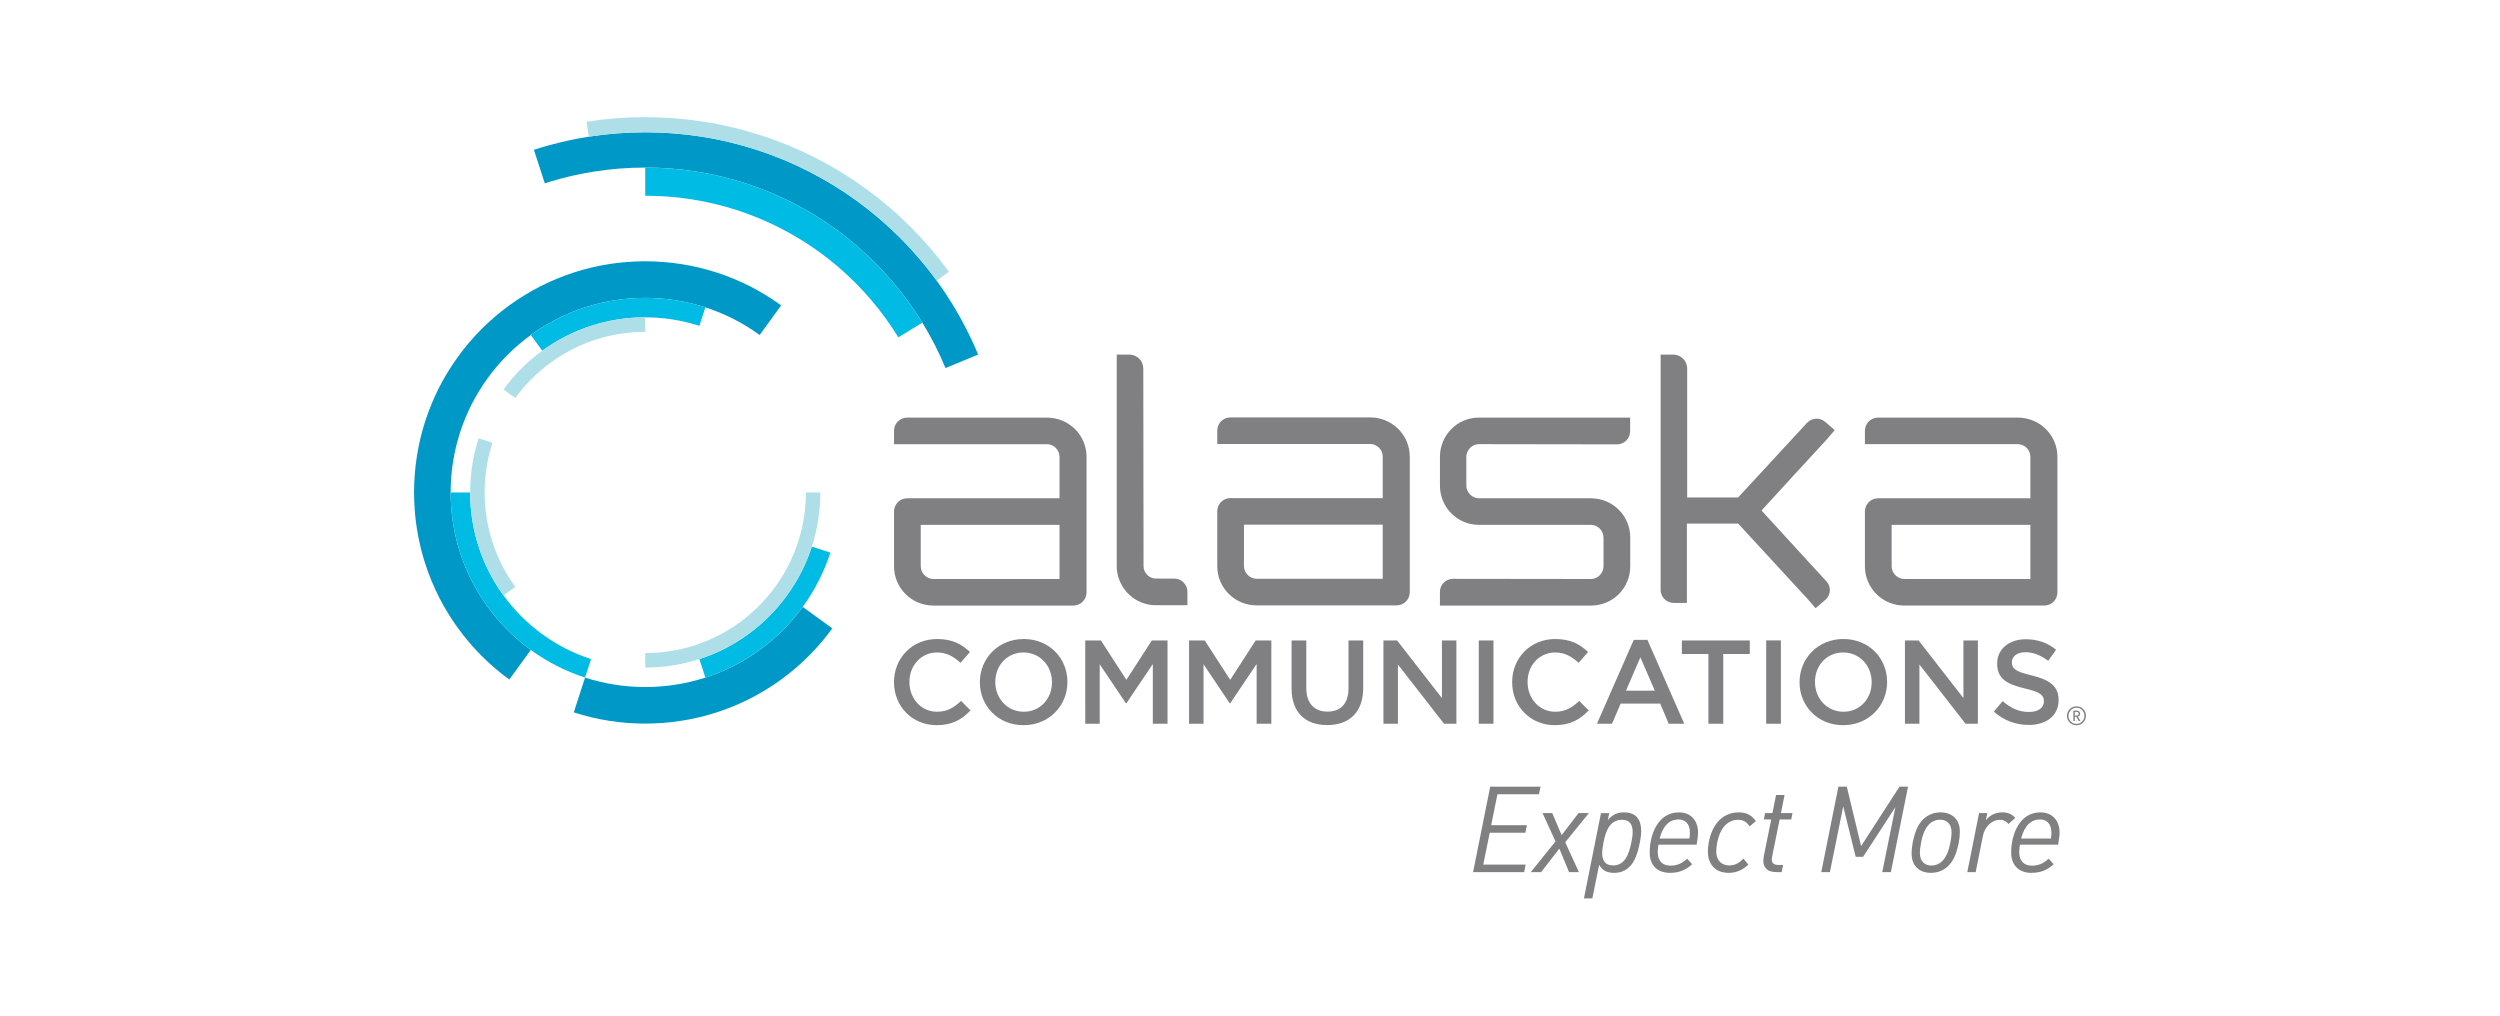 <?xml version="1.0" encoding="utf-8"?><svg height="130" viewBox="0 0 320 130" width="320" xmlns="http://www.w3.org/2000/svg"><g fill="none" fill-rule="evenodd"><path d="m102.746 77.681 3.786 2.751c-.451.626-.929 1.235-1.436 1.822-.5.59-1.026 1.16-1.575 1.706-.546.55-1.116 1.077-1.708 1.577-.587.507-1.196.988-1.826 1.441-.626.458-1.269.89-1.929 1.295-.66.403-1.334.783-2.028 1.136-.687.35-1.392.674-2.111.971-.713.296-1.439.563-2.179.801 0 0 0 .003-.002 0-.733.242-1.478.449-2.237.629-.75.18-1.509.332-2.282.449-.761.121-1.53.211-2.307.271-.767.061-1.54.09-2.322.09-.781 0-1.553-.029-2.321-.088-.779-.061-1.547-.15-2.305-.272-.772-.117-1.535-.269-2.283-.449-.757-.18-1.502-.388-2.237-.629l1.446-4.452c.616.201 1.245.378 1.885.527.631.153 1.271.281 1.921.378.638.104 1.285.18 1.94.228.643.053 1.298.077 1.955.077.658 0 1.312-.024 1.957-.077.655-.048 1.302-.124 1.94-.228.648-.097 1.29-.225 1.921-.378.638-.15 1.268-.327 1.883-.527.626-.201 1.237-.425 1.836-.675.604-.248 1.198-.521 1.778-.818.582-.298 1.152-.618 1.706-.958.558-.34 1.101-.703 1.627-1.089.529-.381 1.043-.784 1.536-1.211.497-.422.977-.866 1.436-1.329.464-.461.907-.939 1.329-1.436.422-.493.829-1.004 1.21-1.533zm-20.158-44.236c.783 0 1.558.031 2.324.092.779.058 1.548.15 2.309.271.769.117 1.531.269 2.276.449.759.179 1.507.39 2.241.628.74.24 1.467.505 2.179.803.718.294 1.424.621 2.111.973.694.352 1.368.73 2.028 1.138.495.301.981.62 1.457.954l.473.338-2.751 3.79s-.002-.003-.002 0c-.526-.386-1.068-.75-1.623-1.089-.556-.342-1.126-.66-1.708-.958-.58-.296-1.174-.57-1.778-.818-.599-.25-1.211-.476-1.836-.675-.616-.201-1.245-.378-1.883-.527-.628-.153-1.269-.281-1.919-.378-.638-.104-1.286-.18-1.941-.23-.645-.051-1.298-.077-1.957-.077-.657 0-1.31.026-1.955.077-.655.049-1.302.126-1.94.23-.433.065-.862.143-1.286.233l-.633.143c-.641.151-1.269.328-1.887.529-.623.199-1.235.425-1.834.675-.403.166-.8.343-1.192.53l-.584.289c-.39.198-.772.405-1.148.622l-.559.333c-.558.342-1.102.703-1.627 1.092-.527.379-1.041.786-1.538 1.21-.497.424-.975.866-1.438 1.327-.461.463-.903.941-1.325 1.438-.425.493-.83 1.007-1.211 1.535-.385.526-.749 1.068-1.089 1.626-.34.555-.658 1.125-.956 1.706-.296.578-.57 1.172-.818 1.776-.252.602-.476 1.213-.675 1.837-.202.616-.379 1.245-.529 1.883-.151.629-.279 1.271-.378 1.919-.104.638-.179 1.286-.228 1.943-.053.643-.077 1.296-.077 1.955 0 .658.024 1.312.077 1.955.049.657.124 1.301.228 1.941.099.648.226 1.288.378 1.919.15.64.327 1.267.529 1.885.199.624.424 1.235.675 1.837.248.604.522 1.196.818 1.776.298.582.616 1.152.956 1.706.34.558.704 1.101 1.089 1.626.381.527.786 1.041 1.211 1.535.422.498.868.978 1.329 1.439.461.461.941.905 1.438 1.325.329.284.667.557 1.012.821l.523.388-2.753 3.787c-.626-.451-1.237-.931-1.824-1.438-.589-.5-1.159-1.026-1.706-1.574-.411-.412-.81-.836-1.196-1.271l-.381-.439c-.505-.585-.987-1.196-1.439-1.824-.345-.468-.673-.949-.985-1.439l-.307-.492c-.408-.658-.786-1.334-1.14-2.026-.349-.689-.677-1.39-.97-2.11 0 0-.003 0 0-.003-.298-.711-.567-1.439-.805-2.181-.18-.55-.343-1.107-.488-1.671l-.14-.567c-.182-.75-.332-1.511-.449-2.278-.091-.57-.164-1.146-.22-1.728l-.05-.583c-.061-.766-.092-1.54-.092-2.321 0-.781.031-1.558.092-2.324.06-.779.15-1.55.271-2.309.117-.769.269-1.531.449-2.276.134-.569.285-1.13.454-1.686l.174-.553c.238-.742.507-1.468.805-2.181-.003-.002 0-.002 0-.002.219-.54.459-1.07.712-1.591l.258-.518c.265-.519.544-1.03.838-1.53l.299-.496c.405-.662.835-1.307 1.295-1.931.339-.471.695-.932 1.064-1.381l.373-.445c.504-.589 1.028-1.159 1.575-1.706.366-.365.742-.721 1.126-1.066l.582-.511c.589-.505 1.199-.985 1.826-1.439.623-.456 1.269-.89 1.933-1.291.657-.408 1.334-.786 2.026-1.138.687-.352 1.392-.679 2.11-.973.715-.298 1.441-.563 2.181-.803.735-.24 1.48-.449 2.237-.628.749-.182 1.511-.332 2.28-.449.572-.091 1.146-.165 1.726-.221l.582-.05c.766-.061 1.54-.092 2.321-.092zm-0-16.512c1.218 0 2.428.046 3.622.14 1.213.092 2.411.236 3.595.419.9.143 1.791.31 2.672.503l.878.202c1.184.282 2.346.609 3.488.98 1.155.373 2.288.791 3.398 1.252 1.121.461 2.215.968 3.289 1.516 1.079.55 2.134 1.142 3.159 1.771 1.031.633 2.033 1.305 3.008 2.014.977.709 1.924 1.456 2.841 2.241.917.783 1.803 1.603 2.659 2.457.852.854 1.672 1.74 2.457 2.657.59.688 1.156 1.393 1.703 2.115l.541.728c.709.978 1.383 1.98 2.014 3.011.63 1.026 1.222 2.079 1.771 3.156.408.805.797 1.623 1.16 2.453l.356.835-4.173 1.728c-.419-1.009-.875-1.996-1.368-2.964-.497-.973-1.029-1.924-1.596-2.85-.573-.931-1.181-1.836-1.819-2.717-.641-.878-1.317-1.734-2.023-2.56-.708-.827-1.451-1.63-2.22-2.4-.767-.769-1.569-1.507-2.396-2.215-.827-.708-1.681-1.383-2.562-2.025-.88-.638-1.786-1.245-2.715-1.814-.926-.568-1.877-1.101-2.848-1.597-.724-.37-1.462-.719-2.212-1.047l-.753-.321c-1.006-.415-2.026-.794-3.066-1.13-1.031-.335-2.079-.629-3.146-.881-1.051-.253-2.12-.466-3.204-.635-1.067-.168-2.151-.294-3.244-.381-1.079-.083-2.166-.124-3.265-.124-1.097 0-2.185.041-3.263.124-1.094.087-2.174.213-3.243.381-.812.126-1.615.278-2.41.451l-.792.18c-.8.191-1.59.405-2.37.639l-.777.242-1.395-4.292c1.142-.374 2.307-.701 3.488-.98 1.167-.281 2.351-.514 3.549-.704 1.184-.185 2.384-.327 3.597-.419 1.194-.094 2.399-.14 3.617-.14z" fill="#0099c7"/><path d="m82.589 38.128c.658 0 1.312.026 1.955.077.655.049 1.305.126 1.943.23.648.097 1.29.226 1.919.378.638.15 1.266.327 1.883.529l-.769 2.366c-.555-.182-1.119-.34-1.695-.476-.567-.134-1.143-.25-1.727-.342-.575-.09-1.159-.158-1.749-.204-.582-.044-1.169-.068-1.761-.068-.592 0-1.179.024-1.759.068-.589.046-1.174.114-1.749.204-.584.092-1.159.204-1.727.342-.575.136-1.138.294-1.695.476-.561.18-1.113.384-1.652.607-.546.225-1.079.471-1.599.737-.526.267-1.036.555-1.536.863-.502.306-.99.633-1.463.98l-1.463-2.014c.524-.388 1.068-.75 1.625-1.089.556-.344 1.123-.66 1.705-.958.582-.296 1.174-.568 1.778-.817.601-.252 1.211-.478 1.836-.675.616-.202 1.245-.379 1.883-.531.631-.15 1.273-.279 1.921-.376.638-.104 1.285-.18 1.94-.23.645-.051 1.298-.077 1.957-.077zm-0-16.678c1.097 0 2.186.041 3.265.126 1.092.085 2.176.211 3.244.379 1.084.17 2.151.381 3.202.635 1.067.252 2.116.548 3.148.881 1.04.335 2.06.715 3.064 1.13l.754.321c.75.328 1.488.677 2.211 1.047.973.497 1.924 1.029 2.85 1.597.929.57 1.834 1.176 2.714 1.814.881.643 1.737 1.318 2.562 2.025.827.708 1.628 1.448 2.397 2.215.769.772 1.511 1.572 2.219 2.4s1.383 1.683 2.023 2.562c.64.878 1.247 1.785 1.819 2.717l-3.071 1.882c-.521-.851-1.077-1.676-1.661-2.479-.584-.806-1.201-1.587-1.849-2.344-.647-.755-1.322-1.485-2.025-2.19-.703-.703-1.434-1.378-2.19-2.025s-1.536-1.264-2.341-1.848c-.803-.584-1.632-1.136-2.481-1.657-.846-.521-1.715-1.007-2.601-1.46-.885-.449-1.788-.868-2.71-1.247-.915-.381-1.849-.725-2.799-1.034-.941-.305-1.899-.573-2.872-.806-.963-.228-1.938-.42-2.926-.577-.977-.153-1.965-.271-2.964-.347-.985-.075-1.979-.114-2.982-.114zm11.313 63.786c.582-.298 1.152-.616 1.706-.958.558-.339 1.101-.703 1.627-1.089.529-.381 1.043-.784 1.536-1.21.498-.424.977-.868 1.436-1.329h.003c.461-.463.903-.941 1.325-1.438.424-.493.829-1.004 1.21-1.531.385-.527.749-1.07 1.087-1.626.342-.556.662-1.126.958-1.708.294-.578.57-1.172.818-1.776.25-.601.476-1.213.675-1.837l-2.37-.771c-.179.561-.383 1.113-.607 1.654-.225.544-.471 1.077-.737 1.601-.267.524-.555 1.036-.863 1.535-.306.502-.631.987-.98 1.461-.34.475-.703.936-1.087 1.381v.002c-.378.447-.779.88-1.194 1.295s-.846.813-1.291 1.193c0 .003-.003 0-.003 0-.444.383-.907.749-1.38 1.091-.475.347-.963.674-1.465.982-.498.306-1.011.594-1.535.863-.521.264-1.053.51-1.599.735-.541.225-1.091.429-1.652.607l.769 2.368c.623-.201 1.235-.425 1.834-.675.604-.248 1.198-.521 1.778-.818m-19.896-1.481c-.544-.226-1.077-.471-1.599-.737h-.002c-.524-.269-1.034-.555-1.533-.863h-.003c-.5-.306-.987-.635-1.46-.98h-.003c-.473-.344-.934-.704-1.378-1.089 0 0-.002.003-.002 0-.447-.379-.88-.781-1.295-1.196s-.817-.847-1.193-1.295h-.002c-.383-.446-.747-.905-1.089-1.381-.349-.475-.672-.96-.98-1.463-.306-.498-.594-1.011-.861-1.535v-.002c-.267-.521-.514-1.053-.737-1.599-.225-.541-.429-1.091-.607-1.654-.182-.555-.342-1.119-.476-1.694-.138-.568-.25-1.142-.34-1.727-.092-.575-.16-1.159-.206-1.749-.046-.58-.068-1.165-.068-1.757h-2.491c0 .658.026 1.312.077 1.955.049.657.126 1.301.228 1.941.099.648.226 1.288.378 1.919.151.64.328 1.267.529 1.885.199.624.424 1.235.675 1.837.248.604.524 1.196.818 1.776.298.58.616 1.15.958 1.706.339.558.703 1.101 1.087 1.626.381.527.786 1.041 1.211 1.535.422.498.868.978 1.329 1.439.461.461.941.905 1.438 1.325.493.425 1.007.829 1.535 1.21.526.388 1.07.749 1.627 1.087.555.345 1.125.663 1.706.96.58.296 1.172.57 1.776.817.599.252 1.211.476 1.834.675l.772-2.368c-.563-.179-1.114-.383-1.654-.606" fill="#00bbe3"/><path d="m92.773 83.018c.524-.269 1.036-.556 1.535-.861.502-.308.99-.635 1.465-.982.473-.344.936-.708 1.38-1.091 0 0 .003.003.003 0 .446-.381.876-.779 1.291-1.193.415-.415.815-.847 1.194-1.296v-.002c.385-.444.745-.905 1.087-1.38.349-.475.674-.961.98-1.461.308-.498.595-1.012.863-1.536.265-.522.51-1.055.737-1.601.223-.541.427-1.091.607-1.654.182-.555.342-1.119.476-1.694.138-.567.25-1.142.34-1.725.092-.575.16-1.16.204-1.751.048-.578.07-1.165.07-1.757h-1.854c0 .543-.022 1.08-.061 1.613-.043.541-.105 1.075-.189 1.604-.083.536-.191 1.063-.315 1.584-.126.526-.271 1.046-.437 1.555-.165.517-.352 1.019-.558 1.516-.206.498-.432.987-.677 1.466-.243.478-.51.949-.789 1.407-.282.459-.582.907-.902 1.341-.315.437-.648.861-.997 1.267-.35.412-.715.803-1.096 1.184-.381.381-.776.747-1.186 1.096-.408.35-.83.686-1.268 1-.436.318-.883.619-1.342.898v.002c-.458.281-.927.544-1.407.789-.478.243-.97.47-1.468.675-.493.206-1.0.393-1.513.56-.509.165-1.028.311-1.555.437-.521.122-1.05.228-1.584.311-.527.083-1.063.148-1.604.191-.531.039-1.072.061-1.615.061v1.859c.592 0 1.179-.024 1.759-.07.59-.044 1.174-.112 1.749-.202.584-.092 1.159-.204 1.727-.342h.002c.575-.134 1.14-.294 1.696-.476.561-.18 1.113-.384 1.652-.607.546-.226 1.079-.471 1.599-.737m-10.184-66.086c1.218 0 2.428.048 3.621.141 1.213.092 2.413.235 3.597.419 1.199.189 2.382.422 3.549.703h.002c1.182.282 2.344.609 3.486.98 1.155.374 2.287.791 3.398 1.252 1.119.463 2.215.968 3.289 1.516 1.079.551 2.132 1.143 3.158 1.771 1.033.633 2.035 1.305 3.01 2.014.977.709 1.924 1.456 2.84 2.242.919.781 1.805 1.603 2.661 2.457.852.852 1.672 1.739 2.455 2.657.786.915 1.533 1.865 2.246 2.841l1.567-1.136c-.742-1.019-1.521-2.007-2.338-2.962-.818-.956-1.674-1.882-2.562-2.771-.89-.888-1.814-1.744-2.772-2.559-.953-.818-1.94-1.594-2.957-2.336h-.002c-1.016-.74-2.062-1.439-3.136-2.096v-.002c-1.07-.657-2.168-1.273-3.29-1.844-1.118-.57-2.259-1.097-3.427-1.58-1.157-.478-2.338-.915-3.539-1.303-1.193-.386-2.404-.726-3.634-1.022h-.002c-1.216-.289-2.448-.534-3.699-.728-1.233-.194-2.484-.342-3.75-.441-1.245-.095-2.501-.145-3.77-.145-1.269 0-2.525.049-3.77.145-1.262.099-2.513.247-3.746.441l.303 1.907c1.184-.187 2.384-.327 3.597-.419 1.193-.094 2.399-.141 3.617-.141m-3.508 23.957c-.584.092-1.159.204-1.727.342-.575.134-1.14.294-1.695.476-.563.179-1.113.383-1.652.607-.546.225-1.079.471-1.601.737h-.002c-.522.267-1.034.555-1.533.861h-.002c-.502.308-.988.635-1.461.98-.476.342-.936.708-1.383 1.091-.447.379-.88.779-1.295 1.194-.415.415-.815.847-1.194 1.295-.383.447-.745.907-1.087 1.383l1.506 1.092c.316-.434.648-.856 1-1.264v-.003c.35-.41.715-.803 1.096-1.184.379-.381.776-.745 1.186-1.094.408-.352.83-.687 1.268-1.0.434-.32.881-.619 1.341-.9.458-.282.926-.544 1.407-.789.48-.245.968-.47 1.467-.677.497-.206 1-.393 1.516-.558.509-.167 1.029-.313 1.555-.439.517-.124 1.046-.228 1.581-.311.529-.083 1.065-.148 1.604-.191.534-.037 1.072-.06 1.615-.06v-1.859c-.592 0-1.179.022-1.759.068-.59.044-1.174.114-1.749.204m-18.636 25.652c.092.585.204 1.159.34 1.727.136.575.296 1.14.478 1.694.179.563.383 1.113.607 1.654.221.544.468 1.077.735 1.599v.002c.269.522.556 1.036.863 1.535.308.502.631.988.98 1.461l1.506-1.094c-.316-.432-.616-.88-.898-1.339-.282-.458-.544-.929-.791-1.407v-.003c-.243-.476-.47-.965-.675-1.463-.003 0 0-.003 0-.003-.206-.493-.393-1-.56-1.512-.168-.512-.313-1.029-.437-1.558-.126-.521-.231-1.046-.315-1.58-.083-.529-.145-1.063-.189-1.604-.039-.534-.061-1.072-.061-1.614s.022-1.08.061-1.613c.044-.541.105-1.075.189-1.604.083-.534.189-1.063.315-1.584.124-.526.269-1.046.437-1.555l-1.766-.575c-.182.558-.342 1.123-.478 1.698-.136.567-.248 1.142-.34 1.723-.09.575-.16 1.159-.204 1.749-.046.58-.068 1.17-.068 1.761 0 .592.022 1.179.068 1.759.044.59.114 1.174.204 1.749" fill="#aedfe8"/><path d="m114.431 87.34v-.031c0-3.032 2.282-5.514 5.526-5.514 1.975 0 3.17.684 4.196 1.66l-1.21 1.387c-.857-.793-1.776-1.325-3.001-1.325-2.05 0-3.535 1.674-3.535 3.761v.031c0 2.087 1.485 3.794 3.535 3.794 1.317 0 2.159-.534 3.076-1.387l1.21 1.218c-1.116 1.159-2.341 1.888-4.347 1.888-3.124 0-5.449-2.421-5.449-5.483m20.223 0v-.031c0-2.072-1.514-3.792-3.643-3.792s-3.614 1.689-3.614 3.761v.031c0 2.072 1.516 3.794 3.644 3.794 2.128 0 3.612-1.691 3.612-3.763m-9.23 0v-.031c0-3.001 2.327-5.514 5.618-5.514 3.29 0 5.587 2.482 5.587 5.483v.031c0 3.001-2.327 5.514-5.618 5.514s-5.587-2.482-5.587-5.483m13.488-5.362h2.004l3.262 5.043 3.26-5.043h2.006v10.664h-1.883v-7.647l-3.382 5.027h-.063l-3.352-4.997v7.617h-1.851zm13.288 0h2.006l3.26 5.043 3.262-5.043h2.004v10.664h-1.882v-7.647l-3.384 5.027h-.061l-3.352-4.997v7.617h-1.853zm13.121 6.139v-6.14h1.883v6.063c0 1.98 1.024 3.047 2.709 3.047 1.669 0 2.695-1.005 2.695-2.97v-6.14h1.883v6.048c0 3.185-1.807 4.784-4.609 4.784-2.785 0-4.561-1.599-4.561-4.692m11.759-6.139h1.746l5.74 7.373v-7.373h1.853v10.664h-1.577l-5.909-7.586v7.586h-1.853zm12.202 10.663h1.883v-10.664h-1.883zm4.273-5.3v-.031c0-3.032 2.282-5.514 5.526-5.514 1.974 0 3.168.684 4.194 1.66l-1.21 1.387c-.856-.793-1.776-1.325-3.001-1.325-2.05 0-3.535 1.674-3.535 3.761v.031c0 2.087 1.485 3.794 3.535 3.794 1.317 0 2.161-.534 3.078-1.387l1.21 1.218c-1.118 1.159-2.343 1.888-4.349 1.888-3.122 0-5.448-2.421-5.448-5.483m17.314-5.438 4.716 10.738h-1.991l-1.087-2.574h-5.067l-1.102 2.574h-1.929l4.714-10.738zm13.104.075v1.737h-3.398v8.927h-1.899v-8.927h-3.398v-1.737zm-14.007 2.164-1.837 4.265h3.69zm16.105 8.499h1.883v-10.664h-1.883zm13.503-5.3v-.031c0-2.072-1.516-3.792-3.644-3.792-2.127 0-3.612 1.689-3.612 3.761v.031c0 2.072 1.516 3.794 3.643 3.794 2.128 0 3.614-1.691 3.614-3.763m-9.232 0v-.031c0-3.001 2.327-5.514 5.618-5.514 3.292 0 5.589 2.482 5.589 5.483v.031c0 3.001-2.327 5.514-5.62 5.514-3.29 0-5.587-2.482-5.587-5.483m13.489-5.362h1.746l5.74 7.373v-7.373h1.853v10.664h-1.577l-5.909-7.586v7.586h-1.853zm11.376 9.109 1.133-1.341c1.026.885 2.05 1.387 3.382 1.387 1.164 0 1.897-.532 1.897-1.341v-.031c0-.76-.427-1.172-2.418-1.63-2.28-.548-3.566-1.218-3.566-3.183v-.031c0-1.829 1.531-3.093 3.658-3.093 1.562 0 2.802.473 3.889 1.341l-1.011 1.417c-.965-.716-1.929-1.097-2.909-1.097-1.102 0-1.744.563-1.744 1.264v.031c0 .823.488 1.187 2.54 1.676 2.266.548 3.444 1.356 3.444 3.124v.029c0 1.997-1.575 3.185-3.825 3.185-1.64 0-3.185-.563-4.471-1.706m-78.219-17.001h-16.134c-.876 0-1.627-.749-1.627-1.618v-5.311h17.761zm-1.627-20.658h-17.876c-.927.005-1.676.757-1.676 1.684v1.717h19.552c.917 0 1.627.745 1.627 1.618v5.31h-19.51c-.92.009-1.662.752-1.669 1.672v7.04c0 2.78 2.253 5.019 5.045 5.019h17.91c.931 0 1.686-.754 1.686-1.686v-17.355c0-2.78-2.253-5.019-5.089-5.019zm84.527 20.681h-16.134c-.878 0-1.625-.749-1.625-1.618v-5.311h17.759zm-1.625-20.658h-17.88c-.926.005-1.674.757-1.674 1.684v1.717h19.554c.915 0 1.625.747 1.625 1.618v5.31h-19.51c-.92.009-1.662.75-1.669 1.671v7.042c0 2.78 2.251 5.019 5.045 5.019h17.909c.931 0 1.686-.754 1.686-1.686v-17.355c0-2.78-2.251-5.019-5.085-5.019zm-54.621 10.33h-14.342c-.866 0-1.608-.747-1.608-1.618v-3.692c0-.873.742-1.62 1.608-1.62l17.752.026c.893-.044 1.606-.774 1.606-1.677v-1.749h-5.016-5.298-9.044c-2.761 0-4.987 2.241-4.987 5.02v3.692c0 2.778 2.225 5.019 4.987 5.019h14.342c.866 0 1.608.747 1.608 1.618v3.692c0 .873-.742 1.62-1.608 1.62l-17.723-.022c-.875.036-1.574.737-1.608 1.611v1.812h4.988 5.327 9.016c2.802 0 5.029-2.239 5.029-5.02v-3.692c0-2.778-2.227-5.019-5.029-5.019m-68.026 10.329h-16.134c-.876 0-1.627-.747-1.627-1.618v-5.31h17.761zm-1.627-20.658h-17.885c-.9.005-1.627.715-1.667 1.606v1.795h19.552c.917 0 1.627.747 1.627 1.618v5.31h-19.51c-.92.009-1.664.752-1.669 1.672v7.04c0 2.78 2.251 5.019 5.045 5.019h17.909c.931 0 1.686-.755 1.686-1.684v-17.356c0-2.78-2.251-5.019-5.087-5.019zm97.526 18.493-6.038-6.601 3.986-4.36 4.272-4.633c.029-.031.048-.065.073-.097-.019.024-.032.051-.053.077l1.094-1.281-1.194-1.022c-.003-.003-.005-.009-.01-.012-.005-.007-.017-.01-.024-.017l-.051-.044c.007.005.012.014.019.02-.65-.548-1.603-.51-2.212.082l-.01-.009-8.883 9.624h-6.525v-16.543c-.022-.958-.798-1.728-1.759-1.744h-1.64v18.86 11.252c0 .907.718 1.64 1.616 1.677h1.746v-10.158h6.562l3.221 3.498h-.002l1.433 1.552 3.983 4.326.005-.005.175.192 1.091 1.273 1.279-1.094c.007-.005.015-.01.024-.017.669-.623.708-1.666.09-2.334zm-81.192 2.113-2.382-.003c-.206 0-.405-.044-.587-.121-.57-.257-.98-.827-.98-1.466l-.032-25.339c-.022-.958-.798-1.728-1.761-1.744h-1.638v7.87.005 1.691 9.294 8.186.036c0 .98.289 1.89.779 2.661.027.044.053.09.082.134.009.012.02.026.029.037.9 1.31 2.401 2.167 4.109 2.167h2.382 1.664v-1.698-.014c0-.939-.745-1.698-1.664-1.698m115.496 17.062h-.247v.466h.247c.15 0 .252-.099.252-.231 0-.134-.102-.235-.252-.235zm.259 1.167-.305-.543h-.201v.543h-.185v-1.332h.453c.231 0 .42.175.42.4 0 .194-.121.316-.286.366l.32.567zm-.294-1.701c-.565 0-1.023.466-1.023 1.038 0 .57.458 1.038 1.023 1.038.563 0 1.024-.468 1.024-1.038 0-.572-.461-1.038-1.024-1.038zm0 2.252c-.674 0-1.216-.543-1.216-1.215 0-.674.543-1.216 1.216-1.216.672 0 1.216.543 1.216 1.216 0 .672-.544 1.215-1.216 1.215zm-57.88 11.148c1.628 0 2.166 1.075 2.166 2.365 0 .43-.046.876-.168 1.49-.262 1.322-.614 2.397-1.307 3.088-.599.599-1.259.798-2.026.798-.692 0-1.46-.214-1.875-1.043l-.876 4.316h-1.075l2.181-10.922h1.06l-.184.89c.691-.829 1.399-.982 2.105-.982zm-10.718-3.289-.201.968h-5.315l-.8 3.964h4.563l-.184.966h-4.563l-.83 4.073h5.424l-.184.966h-6.545l2.196-10.937zm1.503 3.38 1.198 2.826 2.166-2.826h1.322l-3.027 3.733 1.751 3.824h-1.259l-1.245-3.011-2.334 3.011h-1.322l3.165-3.932-1.659-3.625zm8.938.859c-1.535 0-2.089 1.353-2.38 2.904-.092.461-.17.968-.17 1.368 0 .829.308 1.567 1.368 1.567 1.536 0 2.043-1.368 2.367-2.935.092-.446.168-.953.168-1.353 0-.829-.293-1.552-1.353-1.552zm4.807 2.397h3.811c.044-.247.061-.463.061-.769 0-1.182-.675-1.674-1.46-1.674-1.108 0-1.982.752-2.413 2.443m4.917-.769c0 .384-.077.968-.185 1.552h-4.885c-.046.308-.092.614-.092.953 0 .999.492 1.735 1.628 1.735.89 0 1.49-.306 2.135-.89l.647.706c-.817.754-1.706 1.106-2.86 1.106-1.473 0-2.579-.859-2.579-2.611 0-2.258 1.045-5.131 3.733-5.131 1.613 0 2.458 1.136 2.458 2.581m7.401-1.459-.8.675c-.398-.599-.813-.844-1.489-.844-.584 0-1.167.214-1.674.737-.555.584-.846 1.429-.983 2.181-.078.4-.124.721-.124 1.121 0 1.276.8 1.798 1.644 1.798.723 0 1.245-.26 1.829-.876l.63.769c-.721.721-1.598 1.06-2.518 1.06-1.783 0-2.659-1.199-2.659-2.72 0-.306.031-.752.109-1.152.459-2.518 1.904-3.87 3.855-3.87 1.06 0 1.689.429 2.181 1.121m3.209-1.029h1.475l-.155.813h-1.489l-.922 4.563c-.046.201-.078.446-.078.599 0 .415.262.662.846.662h.601l-.185.92h-.645c-.601 0-1.045-.138-1.337-.444-.245-.262-.369-.57-.369-.999 0-.216.048-.522.094-.754l.92-4.547h-.953l.17-.813h.937l.461-2.319h1.091zm14.069 7.558h-1.106l1.689-8.326-4.133 6.359h-.953l-1.596-6.451-1.706 8.418h-1.106l2.196-10.937h1.075l1.829 7.603 4.915-7.603h1.092zm6.588-1.429c.446-.461.783-1.106 1.029-2.351.107-.538.153-.997.153-1.305 0-1.167-.691-1.628-1.46-1.628-.538 0-1.06.214-1.412.584-.446.461-.784 1.106-1.031 2.349-.107.539-.153 1-.153 1.307 0 1.169.692 1.628 1.475 1.628.522 0 1.045-.214 1.399-.584m-3.934-.968c0-.461.078-1.058.14-1.383.337-1.672.813-2.503 1.427-3.057.647-.582 1.368-.813 2.166-.813 1.215 0 2.443.675 2.443 2.489 0 .461-.077 1.06-.138 1.381-.339 1.676-.815 2.506-1.429 3.059-.645.584-1.368.813-2.166.813-1.215 0-2.443-.677-2.443-2.489m16.481-5.254c1.613 0 2.458 1.136 2.458 2.581 0 .384-.078.968-.185 1.552h-4.885c-.046.308-.092.614-.092.953 0 .999.492 1.735 1.628 1.735.89 0 1.489-.306 2.135-.89l.645.706c-.815.754-1.705 1.106-2.857 1.106-1.475 0-2.583-.859-2.583-2.611 0-2.258 1.045-5.131 3.734-5.131zm-4.854-.001c.723 0 1.245.247 1.645.708l-.876.784c-.199-.262-.522-.539-1.075-.539-1.075 0-1.967.891-2.196 2.074l-.922 4.624h-1.075l1.506-7.557h1.06l-.184.922c.459-.631 1.213-1.016 2.118-1.016zm4.807.907c-1.104 0-1.98.752-2.411 2.443h3.809c.046-.247.063-.463.063-.769 0-1.182-.675-1.674-1.461-1.674z" fill="#807f82"/></g></svg>